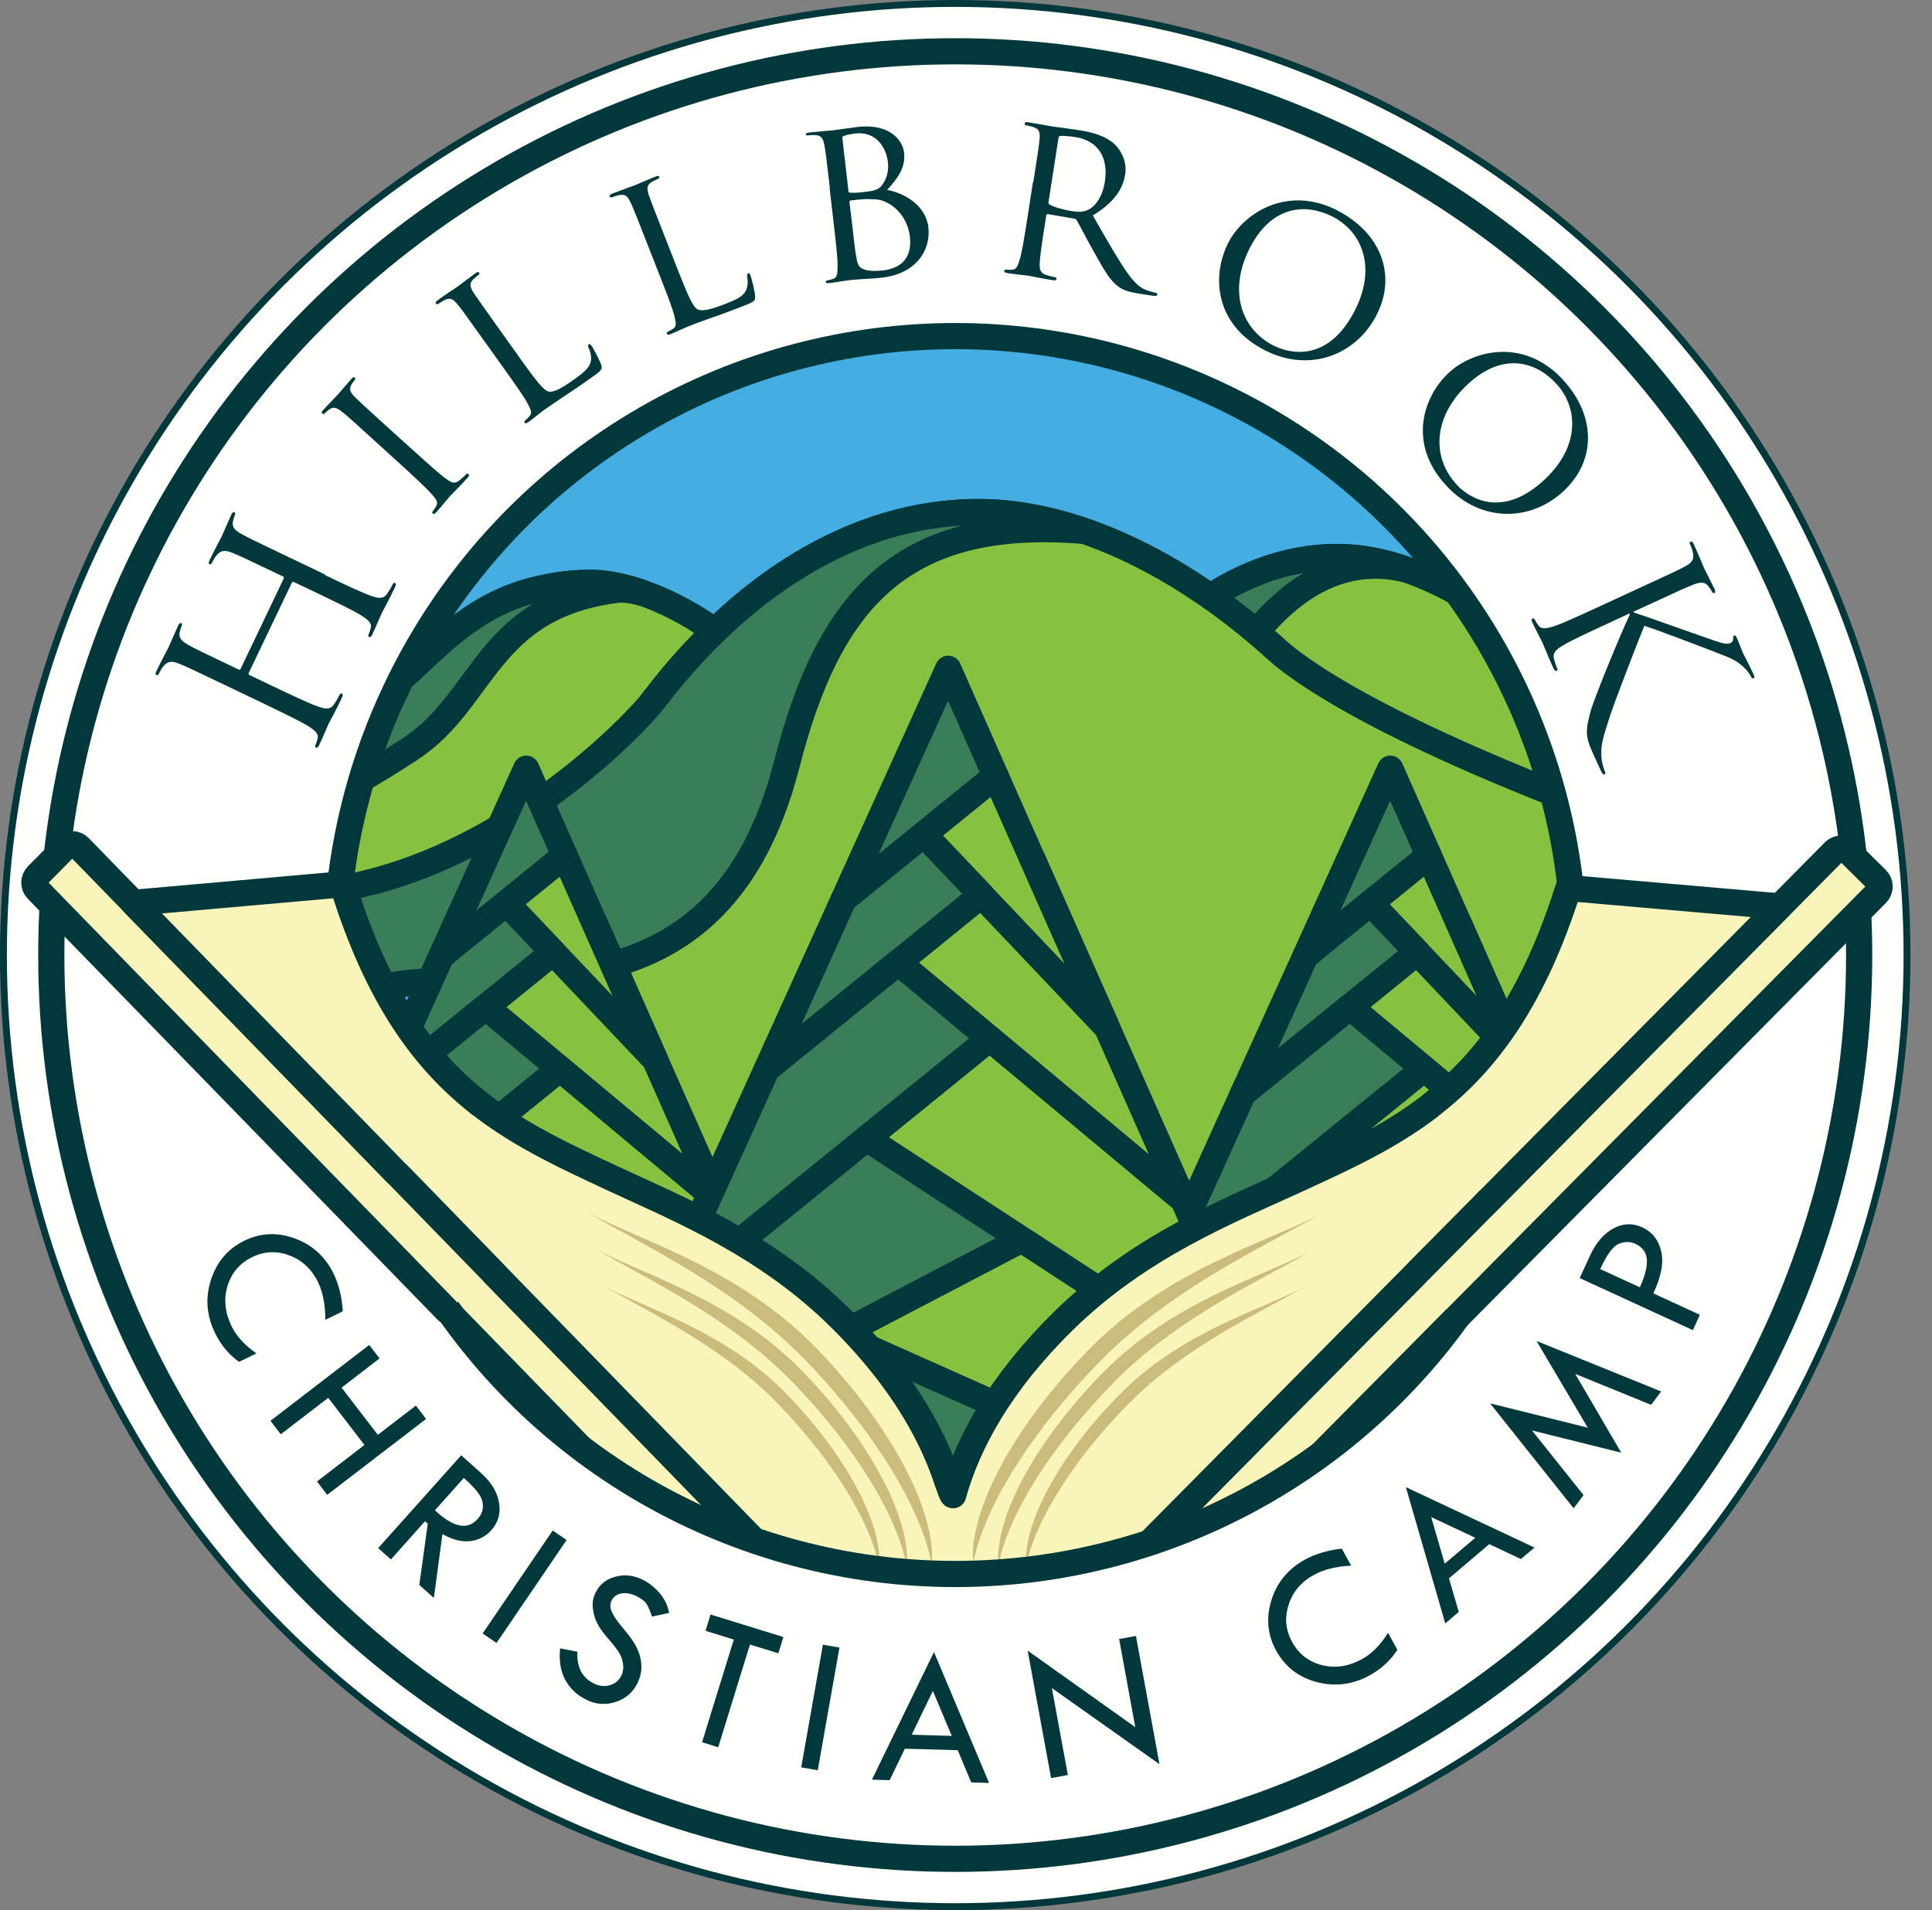 <?xml version="1.0" encoding="UTF-8" standalone="no"?>
<svg
   id="Layer_1"
   viewBox="0 0 146.15 144.52"
   version="1.1"
   sodipodi:docname="Hillbrook_primary_logo-Rev.2.svg"
   inkscape:version="1.4.2 (f4327f4, 2025-05-13)"
   xmlns:inkscape="http://www.inkscape.org/namespaces/inkscape"
   xmlns:sodipodi="http://sodipodi.sourceforge.net/DTD/sodipodi-0.dtd"
   xmlns="http://www.w3.org/2000/svg"
   xmlns:svg="http://www.w3.org/2000/svg">
  <rect x="0" y="0" width="146.15" height="144.52" fill="#808080" stroke="none"/>
  <sodipodi:namedview
     id="namedview72"
     pagecolor="#505050"
     bordercolor="#ffffff"
     borderopacity="1"
     inkscape:showpageshadow="0"
     inkscape:pageopacity="0"
     inkscape:pagecheckerboard="1"
     inkscape:deskcolor="#d1d1d1"
     inkscape:zoom="4.4695684"
     inkscape:cx="-7.6069985"
     inkscape:cy="89.382232"
     inkscape:window-width="2880"
     inkscape:window-height="1526"
     inkscape:window-x="8629"
     inkscape:window-y="-11"
     inkscape:window-maximized="1"
     inkscape:current-layer="Layer_1" />
  <defs
     id="defs1">
    <style
       id="style1">.cls-1,.cls-2,.cls-3{fill:none;}.cls-2,.cls-3,.cls-4,.cls-5,.cls-6,.cls-7,.cls-8,.cls-9{stroke:#00383c;}.cls-2,.cls-3,.cls-4,.cls-5,.cls-7,.cls-8,.cls-9{stroke-linejoin:round;}.cls-2,.cls-4,.cls-5,.cls-6,.cls-7,.cls-8,.cls-9{stroke-width:1.98px;}.cls-10{fill:#ccbc7b;}.cls-3{stroke-width:.52px;}.cls-4{stroke-linecap:round;}.cls-4,.cls-11,.cls-9{fill:#f9f4b9;}.cls-12{fill:#00383c;}.cls-5,.cls-6{fill:#397d59;}.cls-6{stroke-miterlimit:10;}.cls-13{fill:#fffffb;}.cls-7{fill:#44ade2;}.cls-8{fill:#86c140;}.cls-14{clip-path:url(#clippath);}</style>
    <clipPath
       id="clippath">
      <circle
         class="cls-1"
         cx="72.26"
         cy="72.26"
         r="46.83"
         id="circle1" />
    </clipPath>
  </defs>
  <path
     class="cls-13"
     d="M72.26.26C32.49.26.26,32.49.26,72.26s32.24,72,72,72,72-32.24,72-72S112.02.26,72.26.26ZM72.26,119.08c-25.86,0-46.83-20.97-46.83-46.83s20.97-46.83,46.83-46.83,46.83,20.97,46.83,46.83-20.97,46.83-46.83,46.83Z"
     id="path1" />
  <g
     class="cls-14"
     clip-path="url(#clippath)"
     id="g46"
     style="display:inline">
    <ellipse
       class="cls-7"
       cx="72.26"
       cy="72.26"
       id="circle2"
       style="display:inline"
       rx="46.33"
       ry="51.33" />
    <path
       class="cls-8"
       d="m 122.72,59.37 c 0.54,6.51 -14.34,21.7 -23.8,20.75 -9.46,-0.94 -20.26,-18.4 -16.95,-24.3 4.21,-7.52 11.13,-13.69 19.22,-13.68 9.46,0.01 21,10.79 21.53,17.24 z"
       id="path2"
       style="display:inline" />
    <path
       class="cls-6"
       d="m 88.07,57.97 c -0.05,-0.68 1.36,-0.8 1.76,-1.61 3.43,-7.02 7.72,-13.46 14.11,-13.56 0.8,-0.01 1.61,0.09 2.43,0.29 -1.74,-0.6 -3.49,-0.95 -5.18,-0.95 -8.1,0 -15.01,6.16 -19.22,13.68 -0.29,0.52 -0.47,1.02 -0.56,1.49 z"
       id="path3" />
    <path
       class="cls-8"
       d="M 61.9,58.09 C 62.34,63.37 21.08,79.38 13.39,78.62 5.7,77.86 26.12,60 28.8,55.21 32.22,49.1 37.84,44.09 44.41,44.1 c 7.68,0 17.05,8.76 17.49,14 z"
       id="path4" />
    <path
       class="cls-5"
       d="m 22.94,60.97 c -1.57,0.83 1.66,-0.08 8.12,-4.32 5.62,-3.69 5.74,-10.76 15.59,-12.02 0.63,-0.08 1.31,0.07 1.97,0.23 -1.42,-0.49 -2.84,-0.81 -4.2,-0.77 -8.99,0.3 -11.34,5.59 -16.96,9.66 -0.45,0.32 -9.15,4.19 -9.21,4.57 l 4.7,2.65 z"
       id="path5" />
    <path
       class="cls-8"
       d="m 142.94,68.76 c 12.92,3.95 -32,61.05 -97.74,55.3 -14.09,-1.23 -4.66,-56.21 0.26,-64.99 6.27,-11.18 16.55,-20.35 28.6,-20.33 7.77,0.01 15.97,4.48 22.49,10.4 2.14,1.94 11.58,8.98 46.39,19.62 z"
       id="path6"
       style="display:inline" />
    <path
       class="cls-5"
       d="m 28.78,74.74 c 8.17,-2.11 25.41,3.84 30.73,-16.89 3.11,-12.12 8.41,-18.77 22.26,-17.7 -2.59,-0.89 -5.2,-1.41 -7.7,-1.41 -9.72,-0.01 -18.3,5.96 -24.54,14.14 -1.49,1.96 -10.8,11.63 -22.72,14.15 -12.13,2.57 -9,13.02 4.35,14.66 -0.63,-0.86 -1.89,-6.05 -2.37,-6.95 z"
       id="path7" />
    <polygon
       class="cls-5"
       points="22.06,97.33 17.59,107.17 44.33,93.2 34.8,86.99 22.06,97.33 "
       id="polygon7" />
    <polygon
       class="cls-5"
       points="33.39,72.32 42.72,64.75 39.81,58.16 "
       id="polygon8" />
    <polygon
       class="cls-8"
       points="63.95,112.8 63.99,112.8 59.77,103.27 44.33,93.2 33.12,99.06 "
       id="polygon9" />
    <polygon
       class="cls-8"
       points="36.74,76.19 54.25,90.79 45.01,69.91 44.69,69.74 "
       id="polygon10"
       style="display:inline" />
    <polygon
       class="cls-5"
       points="17.59,107.17 15.05,112.78 46.12,104.85 33.12,99.06 "
       id="polygon11" />
    <polygon
       class="cls-8"
       points="34.8,86.99 59.77,103.27 54.25,90.79 42.35,80.86 "
       id="polygon12" />
    <polygon
       class="cls-5"
       points="63.95,112.8 46.12,104.85 15.05,112.78 15.04,112.8 "
       id="polygon13" />
    <polygon
       class="cls-8"
       points="49.56,80.19 42.72,64.75 38.31,68.33 "
       id="polygon14" />
    <polygon
       class="cls-5"
       points="41.84,72.05 38.31,68.33 38.32,68.32 33.39,72.32 28.67,82.74 "
       id="polygon15"
       style="display:inline" />
    <polygon
       class="cls-5"
       points="22.06,97.33 42.35,80.86 36.74,76.19 28.67,82.74 "
       id="polygon16" />
    <polygon
       class="cls-5"
       points="87.42,97.33 82.96,107.17 109.69,93.2 100.17,86.99 87.42,97.33 "
       id="polygon17" />
    <polygon
       class="cls-5"
       points="98.76,72.32 108.09,64.75 105.17,58.16 "
       id="polygon18" />
    <polygon
       class="cls-8"
       points="129.32,112.8 129.36,112.8 125.14,103.27 109.69,93.2 98.49,99.06 "
       id="polygon19" />
    <polygon
       class="cls-8"
       points="110.37,69.91 110.05,69.74 102.11,76.19 119.62,90.79 "
       id="polygon20" />
    <polygon
       class="cls-5"
       points="82.96,107.17 80.42,112.78 111.49,104.85 98.49,99.06 "
       id="polygon21" />
    <polygon
       class="cls-8"
       points="100.17,86.99 125.14,103.27 119.62,90.79 107.72,80.86 "
       id="polygon22" />
    <polygon
       class="cls-5"
       points="129.32,112.8 111.49,104.85 80.42,112.78 80.41,112.8 "
       id="polygon23" />
    <polygon
       class="cls-8"
       points="114.92,80.19 108.09,64.75 103.68,68.33 "
       id="polygon24" />
    <polygon
       class="cls-5"
       points="107.21,72.05 103.68,68.33 103.68,68.32 98.76,72.32 94.03,82.74 "
       id="polygon25"
       style="display:inline" />
    <polygon
       class="cls-5"
       points="87.42,97.33 107.72,80.86 102.11,76.19 94.03,82.74 "
       id="polygon26" />
    <polygon
       class="cls-5"
       points="49.85,98.87 44.35,111.01 77.3,93.78 65.56,86.13 49.85,98.87 "
       id="polygon27" />
    <polygon
       class="cls-5"
       points="63.82,68.05 75.32,58.72 71.73,50.6 "
       id="polygon28" />
    <polygon
       class="cls-8"
       points="101.48,117.94 101.53,117.94 96.34,106.2 77.3,93.78 63.49,101 "
       id="polygon29" />
    <polygon
       class="cls-8"
       points="78.14,65.08 77.74,64.87 67.95,72.82 89.53,90.82 "
       id="polygon30" />
    <polygon
       class="cls-5"
       points="44.35,111.01 53.36,129.21 79.51,108.14 63.49,101 "
       id="polygon31" />
    <polygon
       class="cls-8"
       points="89.53,90.82 74.86,78.58 65.56,86.13 96.34,106.2 "
       id="polygon32"
       style="display:inline" />
    <polygon
       class="cls-5"
       points="101.48,117.94 79.51,109.98 41.22,119.76 41.21,117.94 "
       id="polygon33" />
    <polygon
       class="cls-8"
       points="83.74,77.75 75.32,58.72 69.88,63.13 "
       id="polygon34" />
    <polygon
       class="cls-5"
       points="63.82,68.05 58,80.9 74.24,67.72 69.88,63.13 69.89,63.12 "
       id="polygon35" />
    <polygon
       class="cls-5"
       points="49.85,98.87 74.86,78.58 67.95,72.82 58,80.9 "
       id="polygon36" />
    <polygon
       class="cls-9"
       points="64.65,124.38 5.47,63.56 2.29,66.77 61.47,127.58 "
       id="polygon37"
       style="display:inline" />
    <path
       class="cls-9"
       d="m 10.09,68.3 15.82,-1.4 c 4.65,15.06 12.08,18.36 20.55,22.31 4.85,2.26 11.55,4.95 17.25,10.66 11.46,11.47 9.3,21.52 8.09,26.39 -0.18,0.71 -0.79,2.46 -1.51,3.91 z"
       id="path37" />
    <path
       class="cls-10"
       d="m 59.9,104.52 c -4.82,-4.95 -11.07,-7.78 -14.59,-9.89 3.59,1.9 10.17,3.76 15.37,9.1 5.2,5.34 8.24,11.25 7.91,14.77 -0.69,-3.72 -3.87,-9.04 -8.69,-13.98 z"
       id="path38" />
    <path
       class="cls-10"
       d="M 60.81,102.8 C 55.46,97.3 48.5,94.15 44.59,91.81 c 3.99,2.11 11.31,4.19 17.09,10.12 5.78,5.94 9.16,12.5 8.8,16.42 -0.76,-4.13 -4.31,-10.05 -9.66,-15.55 z"
       id="path39" />
    <path
       class="cls-10"
       d="m 58.8,106.16 c -4.27,-4.39 -9.82,-6.9 -12.94,-8.77 3.18,1.69 9.02,3.34 13.63,8.07 4.61,4.74 7.31,9.97 7.02,13.1 -0.61,-3.3 -3.44,-8.01 -7.71,-12.4 z"
       id="path40" />
    <path
       class="cls-11"
       d="m 70.77,112.56 c 0.23,0.5 0.34,1.33 1.05,1.5 0.13,0.03 0.64,-0.24 0.77,-0.27 0.18,-0.04 0.26,-0.34 0.31,-0.32 0.22,0.07 0.18,0.95 0.18,1.11 0.03,0.79 -0.06,1.59 -0.12,2.38 0,0.07 -0.03,0.41 -0.09,0.39 0,0.08 -0.05,0.05 -0.06,0.1 -0.05,0.15 0,0.36 0.01,0.52 0.01,0.16 0.05,0.38 -0.02,0.52 -0.1,0.24 -0.38,0.13 -0.6,0.09 -0.31,-0.06 -0.61,-0.11 -0.92,-0.15 -0.14,-0.02 -0.3,-0.04 -0.42,-0.13 -0.18,-0.15 -0.11,-0.41 -0.12,-0.62 -0.02,-0.39 0,-0.76 0.03,-1.15 0.02,-0.33 0.07,-0.66 0.1,-0.98 0.03,-0.49 -0.08,-1 -0.1,-1.49 0,-0.26 0.01,-0.52 -0.02,-0.77 -0.02,-0.15 0.02,-0.43 -0.05,-0.55 -0.01,0 0.05,-0.24 0.09,-0.19 z"
       id="path41"
       style="display:inline" />
    <rect
       class="cls-9"
       x="68.52"
       y="93.39"
       width="84.96"
       height="4.52"
       transform="rotate(-45.28,111.002,95.652)"
       id="rect41" />
    <path
       class="cls-4"
       d="M 73.81,130 134.63,68.59 118.65,67.2 c -4.7,14.95 -12.2,18.22 -20.76,22.15 -4.9,2.25 -11.67,4.92 -17.43,10.58 -4.81,4.73 -7.25,9.22 -8.36,13.2"
       id="path42" />
    <path
       class="cls-2"
       d="m 63.83,99.95 c 4.3,4.3 6.68,8.4 7.92,12.11"
       id="path43" />
    <path
       class="cls-10"
       d="m 84.3,104.54 c 4.86,-4.91 11.18,-7.72 14.74,-9.81 -3.63,1.89 -10.27,3.74 -15.52,9.04 -5.25,5.3 -8.32,11.16 -7.99,14.66 0.69,-3.69 3.91,-8.97 8.78,-13.88 z"
       id="path44" />
    <path
       class="cls-10"
       d="m 83.38,102.83 c 5.41,-5.46 12.43,-8.59 16.39,-10.91 -4.03,2.1 -11.42,4.15 -17.26,10.05 -5.84,5.89 -9.25,12.41 -8.89,16.3 0.77,-4.1 4.35,-9.97 9.76,-15.43 z"
       id="path45" />
    <path
       class="cls-10"
       d="m 85.42,106.17 c 4.31,-4.36 9.92,-6.85 13.07,-8.7 -3.22,1.67 -9.11,3.31 -13.77,8.01 -4.65,4.7 -7.38,9.9 -7.09,13 0.62,-3.27 3.47,-7.95 7.78,-12.31 z"
       id="path46"
       style="display:inline" />
  </g>
  <circle
     class="cls-2"
     cx="72.26"
     cy="72.26"
     r="68.38"
     id="circle46"
     style="display:inline" />
  <circle
     class="cls-3"
     cx="72.26"
     cy="72.26"
     r="72"
     id="circle47"
     style="display:inline" />
  <path
     class="cls-12"
     d="m 24.58,43.51 c 1.55,0.74 2.83,1.35 3.54,1.59 0.49,0.17 0.89,0.25 1.19,-0.21 0.14,-0.21 0.34,-0.55 0.41,-0.7 0.05,-0.1 0.11,-0.11 0.16,-0.08 0.08,0.04 0.09,0.14 0,0.32 -0.42,0.89 -0.96,1.88 -1,1.96 -0.04,0.08 -0.48,1.12 -0.71,1.6 -0.08,0.18 -0.16,0.24 -0.25,0.2 -0.05,-0.02 -0.08,-0.08 -0.04,-0.18 0.07,-0.15 0.13,-0.35 0.17,-0.52 0.09,-0.35 -0.23,-0.6 -0.66,-0.89 -0.64,-0.41 -1.92,-1.01 -3.47,-1.76 l -1.7,-0.81 c -0.06,-0.03 -0.12,0 -0.14,0.05 l -3.27,6.85 c 0,0 -0.03,0.1 0.05,0.14 l 1.7,0.81 c 1.55,0.74 2.83,1.35 3.54,1.59 0.49,0.18 0.89,0.25 1.19,-0.21 0.14,-0.21 0.34,-0.55 0.41,-0.7 0.05,-0.1 0.11,-0.11 0.16,-0.08 0.08,0.04 0.09,0.14 0,0.32 -0.42,0.89 -0.96,1.88 -1,1.96 -0.04,0.08 -0.48,1.12 -0.71,1.6 -0.08,0.18 -0.16,0.24 -0.25,0.2 -0.05,-0.02 -0.08,-0.08 -0.04,-0.18 0.07,-0.15 0.13,-0.36 0.17,-0.52 0.09,-0.35 -0.23,-0.6 -0.66,-0.89 -0.64,-0.4 -1.92,-1.01 -3.47,-1.76 L 17.06,51.85 C 14.54,50.65 14.09,50.43 13.56,50.22 13,49.99 12.68,50 12.31,50.47 12.22,50.58 12.07,50.85 12,51 c -0.03,0.06 -0.09,0.11 -0.16,0.08 -0.1,-0.05 -0.09,-0.14 0,-0.32 0.35,-0.73 0.88,-1.72 0.92,-1.8 0.04,-0.08 0.48,-1.12 0.71,-1.61 0.08,-0.18 0.16,-0.24 0.25,-0.2 0.06,0.03 0.07,0.11 0.03,0.18 -0.05,0.11 -0.08,0.22 -0.14,0.43 -0.13,0.47 0.09,0.73 0.64,1.04 0.5,0.28 0.95,0.5 3.47,1.7 l 0.34,0.16 c 0.08,0.04 0.12,0 0.14,-0.05 l 3.27,-6.85 c 0,0 0.03,-0.1 -0.05,-0.14 l -0.34,-0.16 c -2.52,-1.2 -2.97,-1.42 -3.5,-1.63 -0.56,-0.23 -0.88,-0.22 -1.25,0.25 -0.09,0.11 -0.24,0.38 -0.31,0.53 -0.03,0.06 -0.09,0.11 -0.16,0.08 -0.1,-0.05 -0.09,-0.14 0,-0.32 0.35,-0.73 0.88,-1.72 0.92,-1.8 0.04,-0.08 0.48,-1.12 0.71,-1.61 0.09,-0.18 0.16,-0.24 0.25,-0.2 0.06,0.03 0.07,0.11 0.04,0.18 -0.05,0.11 -0.08,0.22 -0.14,0.43 -0.13,0.48 0.09,0.74 0.64,1.04 0.5,0.28 0.95,0.5 3.47,1.7 l 2.84,1.36 z"
     id="path47"
     style="display:inline" />
  <path
     class="cls-12"
     d="M31.27,34.08c1.09.99,1.97,1.79,2.49,2.16.37.26.62.41.98.12.18-.15.44-.38.53-.48.06-.07.14-.04.18,0,.05.05.04.14-.08.27-.59.65-1.32,1.37-1.36,1.42-.06.07-.68.83-1.01,1.19-.11.12-.19.16-.26.1-.04-.04-.07-.11,0-.18.1-.11.2-.28.27-.41.15-.27-.02-.51-.32-.85-.42-.47-1.29-1.29-2.38-2.28l-1.99-1.81c-1.75-1.59-2.07-1.88-2.45-2.18-.41-.32-.66-.39-.95-.18-.15.11-.29.24-.37.32-.05.05-.14.04-.18,0-.07-.06-.04-.14.08-.27.35-.38,1.04-1.09,1.1-1.16.05-.05.71-.83,1.03-1.19.12-.13.19-.16.26-.1.04.04.04.14,0,.18-.07.08-.14.16-.24.32-.22.38-.12.59.25.98.35.34.66.63,2.41,2.22l1.99,1.8Z"
     id="path48" />
  <path
     class="cls-12"
     d="M39.28,27.03c1.3,1.82,1.86,2.54,2.25,2.6.35.06.91-.21,1.91-.93.67-.48,1.23-.9,1.27-1.48.03-.3-.06-.64-.19-.92-.05-.1-.06-.2.02-.25.06-.04.13,0,.22.13.09.13.54.94.7,1.37.12.35.11.43-.58.92-.92.66-1.64,1.15-2.26,1.55-.59.4-1.04.7-1.42.97-.06.04-.28.2-.51.39-.25.2-.52.41-.72.56-.13.09-.22.12-.28.04-.03-.04-.04-.12.03-.17.12-.08.26-.23.35-.34.21-.23.07-.49-.13-.89-.29-.56-.99-1.54-1.84-2.73l-1.56-2.18c-1.37-1.92-1.62-2.27-1.93-2.64-.33-.4-.55-.55-1.01-.31-.11.06-.34.2-.46.28-.04.03-.14.01-.17-.03-.05-.07-.01-.14.13-.25.58-.42,1.4-.96,1.48-1.01.06-.04,1-.76,1.39-1.04.13-.09.22-.12.28-.04.03.04,0,.13-.04.16-.09.06-.27.21-.4.33-.33.34-.26.58.02,1.04.27.4.52.75,1.89,2.68l1.58,2.21Z"
     id="path49" />
  <path
     class="cls-12"
     d="M51.25,20.36c.82,2.08,1.19,2.92,1.55,3.06.32.14.93.02,2.08-.43.77-.3,1.41-.57,1.6-1.13.1-.29.1-.63.04-.94-.02-.11,0-.21.08-.24.07-.03.13.03.18.18.06.15.29,1.04.34,1.5.03.37,0,.44-.78.75-1.05.41-1.87.72-2.57.95-.67.24-1.18.42-1.61.6-.07.03-.32.12-.59.25-.29.13-.6.28-.84.37-.15.06-.25.06-.28-.02-.02-.05-.01-.13.07-.16.13-.05.3-.16.42-.24.26-.18.19-.46.09-.9-.15-.62-.58-1.73-1.12-3.1l-.98-2.5c-.86-2.2-1.02-2.6-1.23-3.04-.22-.47-.4-.67-.91-.55-.12.03-.38.11-.51.16-.05.02-.14-.02-.16-.07-.03-.08.02-.14.19-.21.67-.26,1.6-.59,1.68-.62.07-.03,1.15-.49,1.6-.67.15-.06.25-.06.28.02.02.05-.03.13-.08.15-.1.04-.31.14-.47.22-.4.25-.4.5-.24,1.02.16.46.32.86,1.18,3.06l.99,2.53Z"
     id="path50" />
  <path
     class="cls-12"
     d="M62.78,14.27c-.27-2.35-.32-2.77-.41-3.25-.09-.51-.22-.79-.74-.8-.13,0-.4,0-.54.03-.05,0-.13-.02-.13-.07-.01-.09.06-.13.23-.15.71-.08,1.73-.16,1.82-.17.37-.04,1.1-.16,1.83-.25,2.61-.3,3.46,1.13,3.55,1.93.14,1.19-.56,2.03-1.28,2.83,1.23.22,2.92,1.12,3.12,2.83.19,1.69-.88,3.51-3.54,3.81-.28.03-.86.08-1.36.1-.5.04-.95.07-1.02.08-.04,0-.32.05-.64.09-.32.05-.69.12-.94.14-.16.02-.25,0-.26-.1,0-.05.03-.09.11-.1.14-.02.33-.09.47-.13.3-.09.29-.43.31-.88.02-.63-.12-1.82-.29-3.28l-.31-2.67ZM64.17,14.43c.01.11.05.14.13.15.09,0,.38.03.97-.04.87-.1,1.2-.17,1.48-.57.29-.41.5-.96.42-1.69-.13-1.16-.92-2.36-2.48-2.18-.18.02-.55.08-.79.16-.14.05-.19.09-.18.18l.46,3.98ZM64.36,16.1c.13,1.17.34,2.99.39,3.22.14.72.16.9.66,1.08.45.15,1.11.09,1.39.06,1.03-.12,2.25-.65,2.03-2.59-.08-.68-.49-1.94-1.81-2.58-.57-.28-1.07-.2-1.45-.23-.2-.01-.98.08-1.23.11-.05,0-.08.05-.08.12l.1.84Z"
     id="path51" />
  <path
     class="cls-12"
     d="M78.17,13.77c.36-2.33.43-2.76.47-3.24.04-.52,0-.78-.51-.93-.12-.04-.38-.1-.52-.12-.05,0-.11-.09-.1-.14.01-.09.09-.11.27-.09.71.11,1.75.31,1.83.32.16.02,1.47.19,1.95.27.99.15,2.07.41,2.8,1.11.34.34.92,1.18.76,2.22-.17,1.11-.8,2.12-2.45,3.13,1.02,1.79,1.89,3.32,2.65,4.4.7.98,1.19,1.2,1.57,1.31.29.1.45.12.54.14.09.01.13.09.12.15-.01.09-.11.11-.39.07l-.97-.15c-.88-.14-1.26-.29-1.62-.56-.62-.46-1.07-1.27-1.78-2.54-.53-.92-1.07-2-1.34-2.46-.06-.08-.09-.11-.2-.12l-1.98-.34c-.07-.01-.11.02-.13.11l-.05.35c-.23,1.45-.41,2.62-.44,3.25-.02.45.03.75.49.89.21.07.54.16.68.18.11.02.11.09.1.14-.01.07-.09.11-.27.08-.85-.13-1.83-.34-1.9-.35-.02,0-1.07-.11-1.55-.19-.16-.02-.24-.07-.23-.16,0-.05.05-.12.14-.1.14.02.34.02.49,0,.31-.02.39-.3.53-.73.19-.6.37-1.79.6-3.24l.41-2.65ZM79.31,15.26c-.01.09.01.15.08.21.21.16.99.39,1.68.5.37.06.8.11,1.21-.08.59-.27,1.12-1,1.3-2.15.29-1.87-.56-3.11-2.23-3.37-.46-.07-.96-.1-1.13-.09-.08.02-.14.07-.15.16l-.75,4.83Z"
     id="path52" />
  <path
     class="cls-12"
     d="m 101.19,15.94 c 3.15,1.62 4.55,4.77 2.93,7.92 -1.56,3.02 -5.08,4.37 -8.46,2.63 -3.83,-1.97 -3.99,-5.7 -2.74,-8.13 1.12,-2.18 4.4,-4.41 8.27,-2.43 z m -4.85,10.2 c 1.26,0.65 4.13,1.28 6.14,-2.63 1.67,-3.25 0.57,-5.96 -1.64,-7.1 -2.34,-1.2 -4.78,-0.61 -6.29,2.34 -1.62,3.15 -0.74,6.1 1.79,7.4 z"
     id="path53"
     style="display:inline" />
  <path
     class="cls-12"
     d="M118.17,28.67c2.44,2.57,2.72,6.01.15,8.45-2.47,2.34-6.24,2.45-8.85-.31-2.97-3.13-1.89-6.7.1-8.58,1.78-1.69,5.62-2.72,8.61.44ZM110.22,36.7c.97,1.03,3.48,2.57,6.67-.46,2.65-2.51,2.51-5.44.8-7.25-1.81-1.91-4.31-2.15-6.71.13-2.57,2.44-2.71,5.51-.75,7.58Z"
     id="path54" />
  <path
     class="cls-12"
     d="M123.95,44.52c2.54-1.17,2.99-1.38,3.5-1.65.54-.29.74-.54.6-1.13-.03-.15-.14-.43-.21-.58-.03-.07-.03-.15.04-.18.1-.04.17.02.25.2.34.73.73,1.71.78,1.81.07.15.55,1.07.78,1.56.08.18.09.27-.01.32-.06.03-.13-.02-.16-.08-.05-.11-.11-.2-.24-.38-.28-.4-.62-.4-1.2-.17-.54.21-.99.42-3.53,1.59l-.98.45.03.06c.44.13,4.79,1.69,5.69,1.99.68.24,1.3.47,1.58.34.19-.09.25-.22.24-.37,0-.1,0-.18.06-.21.08-.04.15.03.2.14.15.32.33.85.51,1.24.04.08.58,1.13.77,1.54.08.18.08.26,0,.3-.08.04-.13.02-.19-.11-.11-.24-.35-.55-.65-.81-.6-.53-1.17-.7-2.21-1.11-.58-.23-4.65-1.78-5.21-1.93-.28.64-2.21,5.64-2.52,6.59-.64,1.95-.77,2.35-.73,3.28.02.51.2.99.25,1.11.05.11.07.23,0,.26-.08.04-.17-.02-.3-.3l-.38-.83c-.21-.46-.35-.76-.49-1.14-.32-.9-.15-1.47.08-2.42.26-1.01,2.39-6.17,2.99-7.4l-.04-.08-1.59.74c-1.56.72-2.84,1.31-3.49,1.71-.45.27-.76.53-.6,1.05.07.24.16.52.23.66.05.1.01.15-.04.17-.08.04-.17-.02-.25-.2-.37-.8-.75-1.76-.81-1.89s-.54-1.05-.77-1.54c-.08-.18-.09-.28.01-.32.05-.02.11-.01.16.08.07.15.19.33.29.46.22.29.61.21,1.11.06.72-.23,2-.83,3.57-1.55l2.86-1.32Z"
     id="path55" />
  <circle
     class="cls-2"
     cx="72.26"
     cy="72.26"
     r="46.83"
     id="circle55" />
  <path
     class="cls-12"
     d="M25.92,99.22l-1.31.64c0-1.13-.18-2.08-.55-2.85-.48-.98-1.2-1.66-2.16-2.02-.96-.37-1.91-.32-2.83.13-.94.46-1.56,1.19-1.86,2.18-.3,1-.19,2.01.31,3.05.37.75.99,1.44,1.88,2.05l-1.32.64c-.78-.57-1.39-1.3-1.82-2.2-.64-1.31-.74-2.65-.3-4.01.44-1.36,1.28-2.35,2.53-2.96,1.23-.6,2.51-.65,3.83-.16s2.3,1.38,2.92,2.67c.4.83.63,1.78.69,2.85Z"
     id="path56" />
  <path
     class="cls-12"
     d="M27.93,101.76l.78,1.02-2.87,2.21,2.74,3.57,2.88-2.21.77,1.01-7.48,5.74-.77-1.01,3.59-2.76-2.74-3.57-3.59,2.76-.78-1.02,7.47-5.74Z"
     id="path57" />
  <path
     class="cls-12"
     d="m 34.89,110.11 1.52,1.36 c 0.76,0.68 1.2,1.42 1.34,2.22 0.14,0.8 -0.06,1.5 -0.58,2.08 -0.42,0.47 -0.95,0.75 -1.58,0.83 -0.63,0.08 -1.34,-0.09 -2.12,-0.53 l -0.65,4.83 -1.1,-0.98 0.64,-4.63 -0.21,-0.19 -2.58,2.89 -0.96,-0.86 z m 0.2,1.71 -2.19,2.45 c 1.39,1.3 2.46,1.52 3.22,0.67 0.27,-0.3 0.4,-0.61 0.41,-0.95 0.01,-0.34 -0.1,-0.66 -0.32,-0.98 -0.21,-0.31 -0.59,-0.71 -1.12,-1.19 z"
     id="path58"
     style="display:inline" />
  <path
     class="cls-12"
     d="M41.81,115.8l1.05.72-5.3,7.79-1.05-.72,5.3-7.79Z"
     id="path59" />
  <path
     class="cls-12"
     d="M50.63,122.03l-1.31.28c-.12-.38-.25-.68-.38-.91-.14-.23-.39-.43-.77-.62-.41-.21-.8-.28-1.15-.22-.35.06-.6.23-.75.53-.13.25-.13.54,0,.84.13.31.4.71.83,1.22s.74.93.94,1.28c.2.35.34.7.41,1.04.07.34.09.67.05.98-.04.32-.14.62-.29.92-.35.7-.9,1.17-1.66,1.41-.76.24-1.5.18-2.22-.19-.71-.35-1.23-.86-1.58-1.51-.35-.66-.47-1.44-.38-2.36l1.31.25c-.06,1.16.35,1.95,1.21,2.39.42.21.83.26,1.23.15.4-.11.7-.36.89-.74.11-.23.16-.49.13-.8-.03-.3-.12-.58-.26-.84-.14-.26-.4-.6-.77-1.03-.38-.43-.65-.79-.82-1.08-.17-.29-.3-.59-.37-.91-.07-.32-.1-.61-.08-.87.02-.26.1-.52.23-.77.3-.6.8-1,1.5-1.18.7-.18,1.39-.1,2.08.25.46.23.87.56,1.25,1,.37.43.61.93.72,1.5Z"
     id="path60" />
  <path
     class="cls-12"
     d="M53.76,122.16l5.5,1.7-.38,1.23-2.15-.66-2.4,7.77-1.22-.38,2.4-7.77-2.14-.66.38-1.23Z"
     id="path61" />
  <path
     class="cls-12"
     d="M62.25,124.44l1.25.22-1.64,9.28-1.25-.22,1.64-9.28Z"
     id="path62" />
  <path
     class="cls-12"
     d="M70.65,124.99l4.17,9.91-1.35-.04-1.02-2.44-4-.11-1.15,2.38-1.34-.04,4.69-9.65ZM70.57,127.93l-1.6,3.32,3.03.09-1.43-3.4Z"
     id="path63" />
  <path
     class="cls-12"
     d="M77.74,124.89l8.14,5.79-1.22-6.67,1.27-.23,1.78,9.7-8.14-5.76,1.21,6.58-1.27.23-1.77-9.64Z"
     id="path64" />
  <path
     class="cls-12"
     d="M101.51,117.18l.7,1.28c-1.13.05-2.07.29-2.82.7-.96.53-1.6,1.28-1.91,2.26-.32.98-.23,1.92.27,2.82.51.92,1.26,1.5,2.27,1.75,1.01.25,2.02.09,3.03-.47.73-.4,1.38-1.06,1.95-1.98l.71,1.29c-.53.81-1.23,1.45-2.1,1.93-1.28.7-2.61.87-3.99.51s-2.41-1.16-3.08-2.38c-.66-1.2-.78-2.47-.36-3.82.42-1.35,1.26-2.36,2.52-3.06.81-.44,1.74-.72,2.81-.84Z"
     id="path65" />
  <path
     class="cls-12"
     d="M106.35,112.52l9.73,4.57-1.03.87-2.39-1.13-3.05,2.59.74,2.54-1.02.87-2.98-10.31ZM108.26,114.77l1.03,3.54,2.31-1.96-3.34-1.57Z"
     id="path66" />
  <path
     class="cls-12"
     d="m 116.26,101.47 9.4,3.81 -0.76,1.01 -5.74,-2.34 3.48,5.96 -6.75,-1.68 3.9,4.89 -0.75,1 -6.32,-7.94 7.39,1.84 -3.87,-6.55 z"
     id="path67"
     style="display:inline" />
  <path
     class="cls-12"
     d="m 119.5,96.7 0.79,-1.72 c 0.45,-0.97 1.04,-1.65 1.77,-2.04 0.73,-0.39 1.46,-0.41 2.19,-0.07 0.73,0.34 1.21,0.94 1.41,1.79 0.21,0.86 0.01,1.92 -0.59,3.2 l 3.52,1.62 -0.53,1.16 z m 1.55,-0.68 3,1.38 c 0.4,-0.88 0.57,-1.59 0.53,-2.12 -0.05,-0.53 -0.33,-0.92 -0.86,-1.17 -0.4,-0.18 -0.82,-0.18 -1.26,0 -0.44,0.18 -0.91,0.82 -1.41,1.91 z"
     id="path68"
     style="display:inline" />
  <path
     class="cls-4"
     d="M 37.37,96.34 6,64.1 c -0.29,-0.3 -0.77,-0.3 -1.06,0 l -2.12,2.14 c -0.29,0.3 -0.3,0.78 0,1.08 l 31,31.85"
     id="path69"
     style="display:inline" />
  <path
     class="cls-4"
     d="M 36.31,83.54 C 32.15,80.3 28.57,75.53 25.91,66.91 l -15.82,1.4 19.86,20.41"
     id="path70"
     style="display:inline" />
  <path
     class="cls-4"
     d="m 110.01,99.88 31.96,-32.27 c 0.29,-0.3 0.29,-0.78 0,-1.07 l -2.14,-2.12 c -0.3,-0.29 -0.78,-0.29 -1.07,0 l -31.43,31.74"
     id="path71"
     style="display:inline" />
  <path
     class="cls-4"
     d="m 112.42,91.01 22.21,-22.43 -15.98,-1.39 c -2.65,8.42 -6.18,13.13 -10.3,16.35"
     id="path72"
     style="display:inline" />
</svg>
